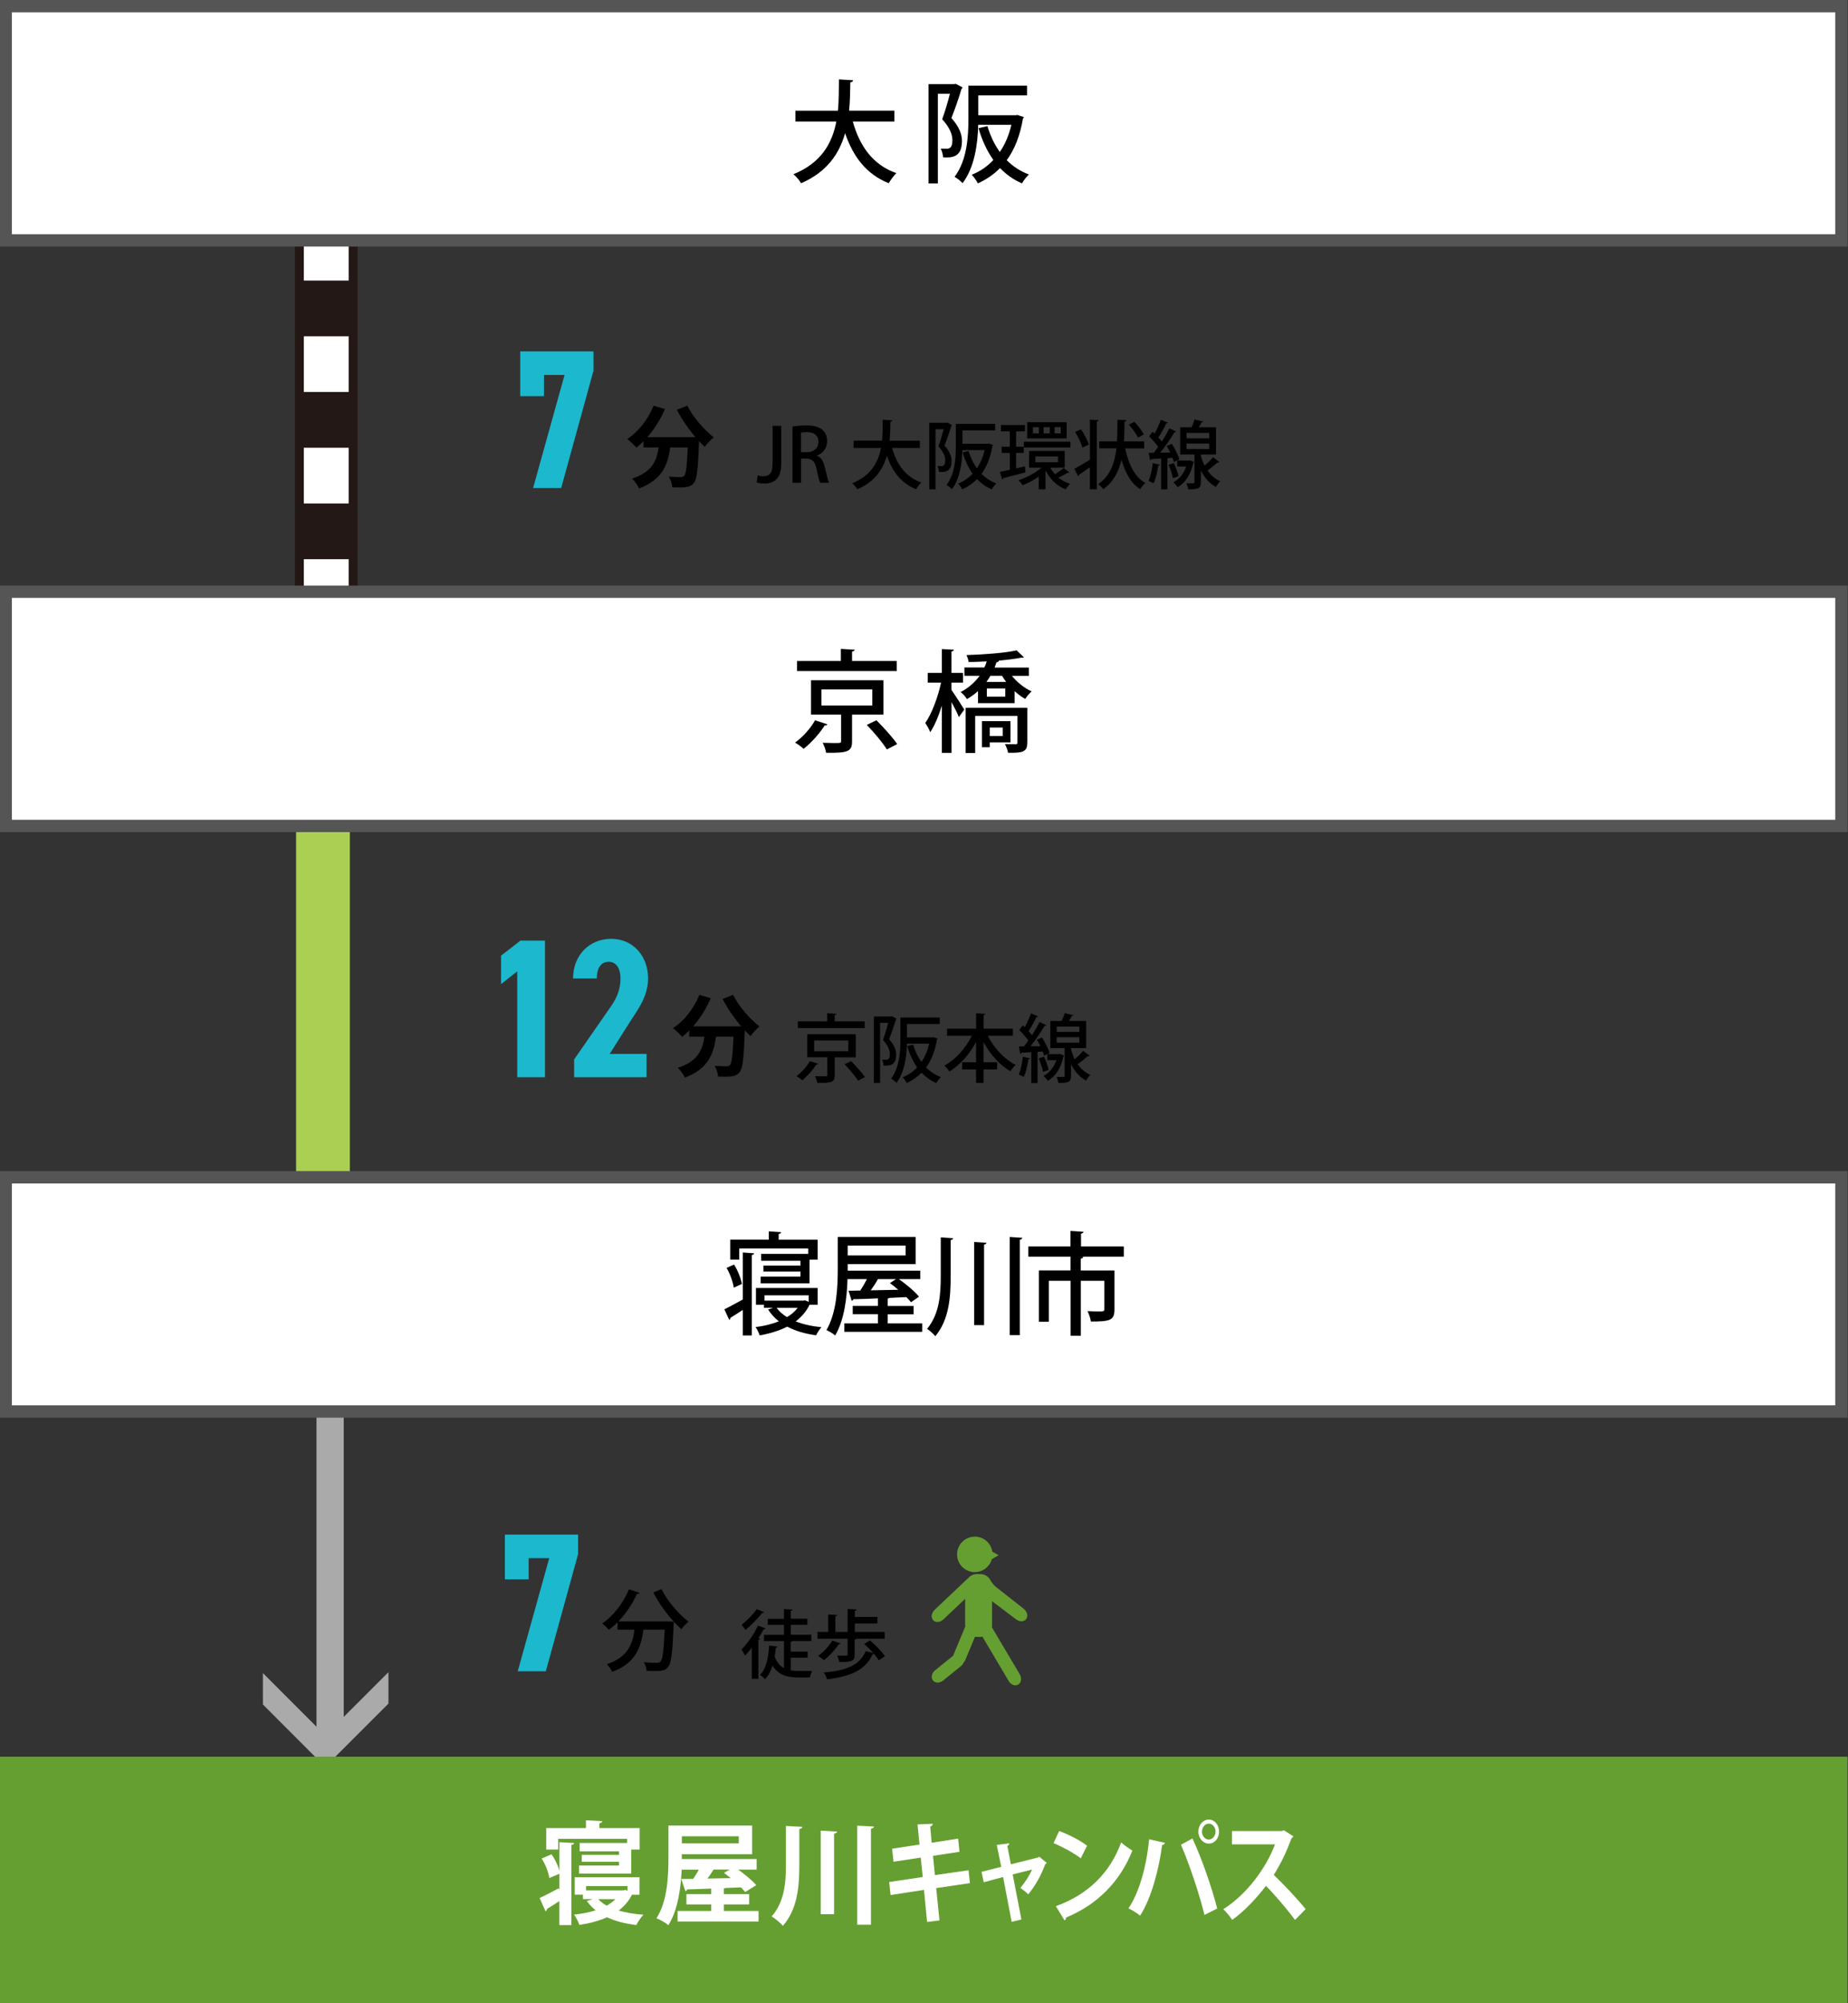<?xml version="1.0" encoding="UTF-8"?><svg id="_レイヤー_2のコピー" xmlns="http://www.w3.org/2000/svg" viewBox="0 0 300 325"><rect x="0" y="0" width="300" height="325" fill="#333333" stroke="none"/><line x1="52.96" y1="39.69" x2="52.96" y2="96.54" fill="none" stroke="#231815" stroke-width="10.19"/><line x1="52.96" y1="39.69" x2="52.96" y2="45.52" fill="none" stroke="#fff" stroke-width="7.28"/><line x1="52.96" y1="54.56" x2="52.96" y2="86.2" fill="none" stroke="#fff" stroke-dasharray="0 0 9.04 9.04" stroke-width="7.28"/><line x1="52.96" y1="90.72" x2="52.96" y2="96.54" fill="none" stroke="#fff" stroke-width="7.28"/><line x1="52.43" y1="112" x2="52.43" y2="214" fill="none" stroke="#aacf52" stroke-miterlimit="10" stroke-width="8.73"/><path d="m84.45,64.27v-7.26h11.89v3.15l-5.24,19.02h-4.56l5.11-18.35h-3.34v3.44h-3.86Z" fill="#1bb8ce" stroke-width="0"/><path d="m111.57,65.8c.91,1.84,2.72,3.93,4.3,5.15-.46.36-1.13,1.06-1.46,1.55-.3-.27-.61-.59-.93-.93v.1c-.16,4.37-.33,6.08-.84,6.68-.36.46-.75.61-1.32.68-.49.07-1.33.07-2.18.04-.03-.52-.26-1.24-.56-1.74.8.06,1.55.07,1.91.07.26,0,.42-.03.58-.2.29-.3.45-1.59.58-4.61h-2.85c-.36,2.78-1.3,5.25-5.05,6.65-.22-.49-.72-1.2-1.14-1.59,3.27-1.06,4.02-2.95,4.31-5.06h-2.45v-1.01c-.38.39-.77.74-1.16,1.04-.32-.39-1.06-1.08-1.48-1.39,1.81-1.21,3.4-3.21,4.27-5.41l1.85.54c-.71,1.66-1.72,3.25-2.86,4.56h7.81c-1.14-1.33-2.23-2.92-3.02-4.44l1.69-.68Z" stroke-width="0"/><path d="m126.82,75.25c0,2.44-1.16,3.2-2.78,3.2-.42,0-.92-.07-1.21-.18l.17-1.16c.23.08.54.15.92.15.93,0,1.5-.41,1.5-2.05v-6.13h1.4v6.18Z" stroke-width="0"/><path d="m132.61,73.93c.69.25,1.07.91,1.29,1.88.28,1.21.51,2.16.69,2.51h-1.45c-.13-.27-.35-1.07-.58-2.21-.25-1.23-.7-1.7-1.68-1.7h-.84v3.91h-1.39v-9.11c.59-.11,1.41-.19,2.25-.19,1.21,0,2.05.22,2.63.74.48.42.74,1.06.74,1.81,0,1.18-.72,1.99-1.65,2.34v.02Zm-1.63-.57c1.16,0,1.88-.66,1.88-1.65,0-1.19-.84-1.6-1.85-1.6-.47,0-.81.04-.98.08v3.17h.94Z" stroke-width="0"/><path d="m149.33,72.67h-4.51c.75,2.68,2.21,4.73,4.74,5.61-.28.25-.65.76-.83,1.1-2.43-.98-3.86-2.85-4.76-5.44-.62,2.18-1.93,4.21-4.79,5.44-.17-.31-.52-.72-.83-.98,3.07-1.24,4.22-3.42,4.67-5.73h-4.45v-1.18h4.62c.11-1.16.1-2.33.11-3.4l1.54.1c-.01.12-.11.21-.3.23-.01.95-.02,2-.13,3.08h4.92v1.18Z" stroke-width="0"/><path d="m153.8,68.57l.74.39c-.01.06-.06.13-.11.16-.28.94-.71,2.2-1.1,3.17.84.95,1.15,1.75,1.15,2.5,0,1.86-1.19,1.81-2.05,1.77-.01-.28-.12-.7-.25-.95.24.01.48.01.65.01.35,0,.62-.16.62-.93,0-.62-.29-1.38-1.11-2.27.31-.85.63-1.94.85-2.78h-1.32v9.75h-1.01v-10.79h2.79l.17-.04Zm2.45,3.42h4.08c.17-.02.18-.04.19-.04.04.02.07.04.68.23-.02.08-.06.13-.1.18-.31,1.86-.92,3.36-1.76,4.51.68.68,1.48,1.21,2.41,1.56-.25.23-.59.66-.75.97-.93-.4-1.71-.97-2.39-1.67-.69.7-1.5,1.26-2.41,1.67-.13-.28-.43-.71-.66-.94.88-.35,1.68-.88,2.35-1.61-.7-.98-1.23-2.14-1.62-3.45l.97-.23c.31,1.04.76,1.99,1.35,2.81.55-.82.99-1.81,1.25-2.96h-3.61c-.05,2-.37,4.61-1.7,6.35-.17-.21-.63-.57-.87-.69,1.39-1.83,1.51-4.45,1.51-6.37v-3.54h6.38v1.05h-5.31v2.16Z" stroke-width="0"/><path d="m166.37,75.66l.11.98c-1.33.35-2.73.71-3.61.93-.01.11-.1.18-.19.21l-.36-1.22c.45-.08,1-.21,1.61-.34v-2.74h-1.32v-1.01h1.32v-2.49h-1.44v-1.03h3.9v1.03h-1.44v2.49h1.23v1.01h-1.23v2.51l1.42-.33Zm4.13.21c.21.39.46.75.76,1.07.47-.28,1.06-.7,1.41-1l.92.7c-.06.06-.14.08-.28.06-.37.22-1,.57-1.49.78.54.45,1.2.81,1.9,1.01-.24.22-.56.63-.72.91-1.4-.54-2.51-1.64-3.21-2.99l-.07.06v2.91h-1.09v-2.06c-.84.59-1.76,1.07-2.62,1.4-.16-.24-.45-.62-.66-.81,1.29-.41,2.74-1.2,3.74-2.04h-2.03v-2.7h5.78v2.7h-2.34Zm-4.29-4.2h7.56v.93h-7.56v-.93Zm6.95-3.17v2.62h-6.41v-2.62h6.41Zm-4.51,1.81v-1.01h-.97v1.01h.97Zm-.58,3.75v.93h3.69v-.93h-3.69Zm2.34-3.75v-1.01h-1v1.01h1Zm1.79,0v-1.01h-1.01v1.01h1.01Z" stroke-width="0"/><path d="m176.93,68.08l1.41.08c-.01.11-.08.17-.29.21v11.01h-1.12v-3.57c-.66.47-1.3.92-1.77,1.21.01.11-.05.21-.13.25l-.63-1.22c.65-.33,1.59-.89,2.54-1.46v-6.51Zm-1.44,1.57c.52.77,1.06,1.8,1.27,2.46-.43.24-.74.37-1.05.51-.17-.68-.69-1.75-1.18-2.55l.97-.42Zm10.26,3.1h-3.09c.52,2.5,1.51,4.61,3.27,5.62-.28.22-.65.68-.84,1-1.5-.99-2.43-2.67-3.03-4.77-.45,1.9-1.3,3.58-2.96,4.77-.18-.28-.54-.63-.83-.82,1.97-1.33,2.69-3.44,2.97-5.81h-2.79v-1.13h2.88c.07-1.16.06-2.35.07-3.52l1.48.08c-.01.13-.12.21-.33.23-.01,1.05-.02,2.14-.08,3.21h3.27v1.13Zm-1.6-4.31c.58.6,1.24,1.45,1.53,2.04l-.94.51c-.27-.58-.91-1.46-1.48-2.09l.89-.46Z" stroke-width="0"/><path d="m188.28,75.4c-.02.12-.13.15-.25.13-.15,1.01-.4,2.17-.76,2.88-.21-.13-.58-.3-.82-.4.33-.68.55-1.82.69-2.88l1.15.27Zm2.28-.46c-.05-.19-.12-.42-.22-.66l-.83.06v5.06h-1.01v-5c-.6.02-1.15.06-1.58.07-.02.11-.12.16-.21.17l-.24-1.18h.84c.23-.29.47-.62.7-.95-.36-.54-.94-1.22-1.47-1.71l.57-.76c.11.1.22.19.33.3.37-.7.78-1.58,1.01-2.24l1.16.48c-.05.07-.15.11-.29.11-.3.68-.82,1.62-1.27,2.29.22.23.4.45.56.66.47-.74.91-1.5,1.23-2.14l1.12.52c-.06.07-.16.11-.31.11-.58.98-1.47,2.29-2.29,3.31l1.62-.02c-.18-.37-.37-.74-.58-1.06l.83-.35c.52.8,1.05,1.85,1.23,2.53l-.89.41Zm.01.18c.31.68.62,1.56.75,2.14-.25.08-.5.18-.91.33-.11-.59-.41-1.5-.7-2.18l.86-.28Zm2.63-.43l.63.25c-.01.06-.06.12-.11.14-.41,1.92-1.3,3.23-2.53,3.95-.15-.22-.51-.63-.71-.78.94-.51,1.68-1.36,2.09-2.57h-1.47v-.97h1.93l.18-.02Zm1.74-.95c0,.43.4,1.39.6,1.81.49-.43,1.04-.97,1.38-1.38.92.72.98.76,1.04.8-.05.07-.17.1-.31.07-.41.37-1.06.9-1.63,1.3.51.71,1.17,1.34,2.06,1.74-.22.19-.54.64-.7.92-1.16-.63-1.93-1.64-2.44-2.7v1.94c0,1-.36,1.15-2.04,1.15-.04-.29-.17-.71-.29-.99.24,0,.48.01.68.01.62,0,.62-.01.62-.18v-4.49h-2.32v-4.42h1.85c.19-.41.37-.88.48-1.26l1.41.33c-.04.1-.13.13-.29.15-.11.23-.26.51-.42.78h2.78v4.42h-2.45Zm-2.32-3.51v.88h3.68v-.88h-3.68Zm0,1.73v.89h3.68v-.89h-3.68Z" stroke-width="0"/><path d="m88.47,174.77h-4.5v-17.19l-2.63,2.09v-4.63l3.15-2.44h3.98v22.17Z" fill="#1bb8ce" stroke-width="0"/><path d="m104.96,174.77h-11.76v-2.89l6.07-8.74c1.09-1.61,1.45-2.96,1.45-4.4,0-1.86-.84-2.7-1.9-2.7-1.16,0-1.93.87-1.93,2.7h-3.86c0-3.82,2.7-6.43,6.2-6.43s5.98,2.76,5.98,6.43c0,2.92-1.74,5.17-2.86,6.91l-3.37,5.33h5.98v3.79Z" fill="#1bb8ce" stroke-width="0"/><path d="m119,161.39c.91,1.84,2.72,3.93,4.3,5.15-.46.36-1.13,1.06-1.46,1.55-.3-.27-.61-.59-.93-.93v.1c-.16,4.37-.33,6.08-.84,6.68-.36.46-.75.61-1.32.68-.49.07-1.33.07-2.18.04-.03-.52-.26-1.24-.56-1.74.8.06,1.55.07,1.91.07.26,0,.42-.03.58-.2.29-.3.45-1.59.58-4.61h-2.85c-.36,2.78-1.3,5.25-5.05,6.65-.22-.49-.72-1.2-1.14-1.59,3.27-1.06,4.02-2.95,4.31-5.06h-2.45v-1.01c-.38.39-.77.74-1.16,1.04-.32-.39-1.06-1.08-1.48-1.39,1.81-1.21,3.4-3.21,4.27-5.41l1.85.54c-.71,1.66-1.72,3.25-2.86,4.56h7.81c-1.14-1.33-2.23-2.92-3.02-4.44l1.69-.68Z" stroke-width="0"/><path d="m132.81,172.59c-.04.08-.13.13-.29.12-.5.8-1.42,1.86-2.29,2.55-.24-.23-.66-.53-.93-.68.86-.62,1.74-1.62,2.17-2.43l1.34.43Zm7.56-6.89v1.1h-10.85v-1.1h4.77v-1.32l1.51.1c-.01.1-.1.17-.29.19v1.03h4.86Zm-1.45,5.84h-3.42v2.9c0,1.11-.42,1.28-2.82,1.25-.05-.33-.22-.77-.37-1.09.43.01.88.02,1.22.02.74,0,.78,0,.78-.22v-2.87h-3.27v-3.74h7.88v3.74Zm-6.75-2.74v1.75h5.54v-1.75h-5.54Zm7.12,6.53c-.43-.71-1.39-1.86-2.18-2.67l1.05-.51c.77.78,1.77,1.87,2.26,2.59l-1.12.58Z" stroke-width="0"/><path d="m144.8,164.88l.74.39c-.01.06-.06.13-.11.16-.28.94-.71,2.2-1.1,3.17.84.95,1.15,1.75,1.15,2.5,0,1.86-1.19,1.81-2.05,1.77-.01-.28-.12-.7-.25-.95.24.01.48.01.65.01.35,0,.62-.16.62-.93,0-.62-.29-1.38-1.11-2.27.31-.85.63-1.94.85-2.78h-1.32v9.75h-1.01v-10.79h2.79l.17-.04Zm2.45,3.42h4.08c.17-.02.18-.04.19-.04.04.02.07.04.68.23-.02.08-.06.13-.1.18-.31,1.86-.92,3.36-1.76,4.51.68.68,1.48,1.21,2.41,1.56-.25.23-.59.66-.75.97-.93-.4-1.71-.97-2.39-1.67-.69.7-1.5,1.26-2.41,1.67-.13-.28-.43-.71-.66-.94.88-.35,1.68-.88,2.35-1.61-.7-.98-1.23-2.14-1.62-3.45l.97-.23c.31,1.04.76,1.99,1.35,2.81.55-.82.99-1.81,1.25-2.96h-3.61c-.05,2-.37,4.61-1.7,6.35-.17-.21-.63-.57-.87-.69,1.39-1.83,1.51-4.45,1.51-6.37v-3.54h6.38v1.05h-5.31v2.16Z" stroke-width="0"/><path d="m164.42,168.04h-4.06c.99,1.98,2.68,3.8,4.53,4.74-.28.23-.68.7-.87,1.01-1.75-1-3.28-2.74-4.36-4.73v3.28h2.21v1.16h-2.21v2.18h-1.21v-2.18h-2.26v-1.16h2.26v-3.28c-1.09,2.02-2.61,3.73-4.33,4.77-.19-.29-.57-.72-.82-.95,1.8-.95,3.46-2.82,4.47-4.84h-4.03v-1.16h4.72v-2.49l1.5.1c-.01.1-.1.17-.29.21v2.19h4.76v1.16Z" stroke-width="0"/><path d="m167.2,171.71c-.02.12-.13.15-.25.13-.15,1.01-.4,2.17-.76,2.88-.21-.13-.58-.3-.82-.4.33-.68.55-1.82.69-2.88l1.15.27Zm2.28-.46c-.05-.19-.12-.42-.22-.66l-.83.06v5.06h-1.01v-5c-.6.02-1.15.06-1.58.07-.02.11-.12.16-.21.17l-.24-1.18h.84c.23-.29.47-.62.7-.95-.36-.54-.94-1.22-1.47-1.71l.57-.76c.11.1.22.19.33.3.37-.7.78-1.58,1.01-2.24l1.16.48c-.05.07-.15.11-.29.11-.3.68-.82,1.62-1.27,2.29.22.23.4.45.56.66.47-.74.91-1.5,1.23-2.14l1.12.52c-.06.07-.16.11-.31.11-.58.98-1.47,2.29-2.29,3.31l1.62-.02c-.18-.37-.37-.74-.58-1.06l.83-.35c.52.8,1.05,1.85,1.23,2.53l-.89.41Zm.01.18c.31.68.62,1.56.75,2.14-.25.08-.5.18-.91.33-.11-.59-.41-1.5-.7-2.18l.86-.28Zm2.63-.43l.63.25c-.01.06-.06.12-.11.14-.41,1.92-1.3,3.23-2.53,3.95-.15-.22-.51-.63-.71-.78.94-.51,1.68-1.36,2.09-2.57h-1.47v-.97h1.93l.18-.02Zm1.74-.95c0,.43.4,1.39.6,1.81.49-.43,1.04-.97,1.38-1.38.92.72.98.76,1.04.8-.05.07-.17.1-.31.07-.41.37-1.06.9-1.63,1.3.51.71,1.17,1.34,2.06,1.74-.22.19-.54.64-.7.92-1.16-.63-1.93-1.64-2.44-2.7v1.94c0,1-.36,1.15-2.04,1.15-.04-.29-.17-.71-.29-.99.24,0,.48.01.68.01.62,0,.62-.01.62-.18v-4.49h-2.32v-4.42h1.85c.19-.41.37-.88.48-1.26l1.41.33c-.04.1-.13.13-.29.15-.11.23-.26.51-.42.78h2.78v4.42h-2.45Zm-2.32-3.51v.88h3.68v-.88h-3.68Zm0,1.73v.89h3.68v-.89h-3.68Z" stroke-width="0"/><path d="m124.28,264.19c-.05.08-.15.12-.3.12-.25.48-.54.98-.86,1.46l.28.1c-.04.07-.12.16-.29.17v6.32h-1.07v-5.02c-.36.46-.72.89-1.09,1.27-.11-.24-.4-.77-.57-1,.92-.92,2-2.45,2.68-3.89l1.22.47Zm-.24-2.64c-.06.1-.17.12-.29.11-.66.83-1.79,2-2.73,2.78-.15-.23-.43-.63-.63-.83.86-.68,1.91-1.73,2.45-2.55l1.2.49Zm4.32,7.4v2.04c.42.08.87.11,1.33.11.34,0,1.69,0,2.15-.01-.15.25-.3.76-.35,1.05h-1.88c-1.81,0-3.23-.36-4.19-1.92-.28.89-.68,1.65-1.23,2.2-.18-.21-.57-.53-.81-.69.98-.94,1.35-2.73,1.48-4.77l1.33.18c-.01.11-.1.17-.25.18-.05.49-.1.99-.18,1.45.35.94.87,1.52,1.51,1.86v-4.39h-3.25v-1.01h3.25v-1.62h-2.63v-.98h2.63v-1.58l1.38.08c-.01.1-.08.16-.28.19v1.3h2.7v.98h-2.7v1.62h3.34v1.01h-3.08c-.04.07-.11.11-.27.13v1.59h2.75v.99h-2.75Z" stroke-width="0"/><path d="m138.75,268.46c0,1.06-.46,1.18-2.5,1.18-.05-.33-.22-.75-.36-1.04.37.01.76.02,1.05.02.63,0,.66,0,.66-.21v-2.55h-4.89v-1.09h1.74v-2.84l1.45.08c-.01.11-.1.17-.29.21v2.55h1.99v-3.74l1.45.08c-.01.11-.08.17-.28.21v1.01h3.67v1.05h-3.67v1.39h4.85v1.09h-4.61c-.02.07-.11.12-.27.15v2.44Zm-2.29-1.82c-.04.08-.14.13-.3.12-.6.91-1.54,1.93-2.4,2.57-.24-.21-.68-.52-.95-.69.86-.58,1.76-1.56,2.31-2.49l1.35.48Zm4.76-.51c.88.74,1.96,1.81,2.43,2.57l-.99.66c-.18-.3-.46-.66-.77-1.05-.05.05-.12.06-.23.07-1.16,2.53-3.45,3.58-7.4,4.07-.08-.36-.33-.83-.54-1.11,3.65-.3,5.85-1.17,6.82-3.46l1.23.3c-.45-.51-.98-1.04-1.47-1.47l.93-.58Z" stroke-width="0"/><line x1="53.59" y1="204" x2="53.59" y2="282.58" fill="none" stroke="#aaa" stroke-miterlimit="10" stroke-width="4.42"/><polygon points="63.06 276.39 63.06 271.29 52.79 281.55 42.68 271.44 42.68 276.53 52.79 286.65 63.06 276.39" fill="#aaa" stroke-width="0"/><path d="m81.96,256.23v-7.26h11.89v3.15l-5.24,19.02h-4.56l5.11-18.35h-3.34v3.44h-3.86Z" fill="#1bb8ce" stroke-width="0"/><path d="m107.38,257.81c.94,1.92,2.81,4.09,4.4,5.28-.36.29-.9.84-1.16,1.22-.4-.35-.81-.75-1.23-1.2,0,.12-.01.29-.03.45-.19,4.6-.39,6.31-.9,6.89-.33.42-.68.54-1.21.61-.23.03-.55.04-.91.04-.42,0-.9-.01-1.37-.04-.01-.42-.2-1-.45-1.39.9.09,1.74.1,2.08.1.29,0,.46-.04.62-.2.35-.36.54-1.75.68-5.18h-3.43c-.41,2.71-1.17,5.41-5.08,6.84-.16-.36-.56-.93-.88-1.23,3.4-1.13,4.18-3.27,4.5-5.61h-2.76v-1.19c-.45.45-.91.85-1.39,1.21-.25-.27-.77-.78-1.08-1.03,1.75-1.19,3.41-3.3,4.33-5.54l1.71.58c-.06.12-.2.19-.41.16-.74,1.63-1.81,3.21-3.01,4.47h8.22s.78.06.78.06c-1.26-1.36-2.49-3.1-3.34-4.76l1.33-.54Z" stroke-width="0"/><path d="m158.25,255.05c1.32,0,2.42-.89,2.76-2.1l1.1-.63-1.02-.59c-.22-1.38-1.4-2.43-2.84-2.43-1.59,0-2.88,1.29-2.88,2.88s1.29,2.88,2.88,2.88Z" fill="#669f31" stroke-width="0"/><path d="m166.21,261.02l-4.61-3.62c-.23-.18-.47-.52-.71-.83-.29-.71-.97-1.2-1.77-1.2h-.52c-.62,0-1.17.3-1.52.77-.05.03-.1.06-.14.1l-5.24,4.96c-.51.51-.6,1.26-.2,1.67.4.42,1.14.35,1.66-.15l3.52-3.33v4.22c0,.09.01.17.03.25l-1.9,4.56c-.03.06-.03.12-.05.19-.01,0-.03.01-.04.02l-2.91,2.35c-.56.45-.72,1.19-.36,1.65.36.46,1.1.46,1.66.01l2.91-2.35c.21-.17.34-.38.43-.59.1-.11.18-.23.25-.37l1.58-3.79c.11.02.21.03.32.03h.52c.13,0,.25-.01.37-.04l4.24,7.16c.35.63,1.05.91,1.55.62.5-.29.63-1.04.27-1.67l-4.54-7.66c.02-.12.04-.24.04-.36v-3.85l3.86,2.92c.56.45,1.3.45,1.66,0,.36-.46.2-1.2-.35-1.65Z" fill="#669f31" stroke-width="0"/><rect x=".93" y="191" width="298" height="38" fill="#fff" stroke-width="0"/><path d="m297.93,192v36H1.93v-36h296m2-2H-.07v40h300v-40h0Z" fill="#555" stroke-width="0"/><rect x=".93" y="96" width="298" height="38" fill="#fff" stroke-width="0"/><path d="m297.93,97v36H1.93v-36h296m2-2H-.07v40h300v-40h0Z" fill="#555" stroke-width="0"/><rect x=".93" y="1" width="298" height="38" fill="#fff" stroke-width="0"/><path d="m297.93,2v36H1.93V2h296m2-2H-.07v40h300V0h0Z" fill="#555" stroke-width="0"/><rect x="-.07" y="285" width="300" height="40" fill="#669f31" stroke-width="0"/><path d="m145.17,19.72h-6.73c1.12,4,3.29,7.06,7.08,8.37-.41.38-.97,1.13-1.24,1.64-3.62-1.46-5.76-4.25-7.09-8.12-.92,3.26-2.88,6.28-7.15,8.12-.25-.47-.77-1.08-1.24-1.46,4.57-1.85,6.3-5.1,6.97-8.55h-6.64v-1.76h6.9c.16-1.73.14-3.48.16-5.08l2.3.14c-.02.18-.16.31-.45.34-.02,1.42-.04,2.99-.2,4.59h7.35v1.76Z" stroke-width="0"/><path d="m155.15,13.6l1.1.58c-.02.09-.09.2-.16.23-.41,1.4-1.06,3.28-1.64,4.74,1.26,1.42,1.71,2.61,1.71,3.73,0,2.77-1.78,2.7-3.06,2.65-.02-.41-.18-1.04-.38-1.42.36.02.72.02.97.02.52,0,.92-.23.92-1.39,0-.92-.43-2.05-1.66-3.39.47-1.26.94-2.9,1.26-4.14h-1.96v14.55h-1.51V13.65h4.16l.25-.05Zm3.66,5.1h6.09c.25-.04.27-.05.29-.05.05.04.11.05,1.01.34-.04.13-.09.2-.14.27-.47,2.77-1.37,5.01-2.63,6.73,1.01,1.01,2.21,1.8,3.6,2.32-.38.34-.88.99-1.12,1.44-1.39-.59-2.56-1.44-3.57-2.48-1.03,1.04-2.23,1.87-3.6,2.48-.2-.41-.65-1.06-.99-1.4,1.31-.52,2.5-1.31,3.51-2.4-1.04-1.46-1.84-3.19-2.41-5.15l1.44-.34c.47,1.55,1.13,2.97,2.02,4.2.83-1.22,1.48-2.7,1.87-4.41h-5.38c-.07,2.99-.56,6.88-2.54,9.47-.25-.31-.94-.85-1.3-1.03,2.07-2.74,2.25-6.64,2.25-9.51v-5.28h9.52v1.57h-7.92v3.22Z" stroke-width="0"/><path d="m134.31,117.51c-.05.13-.2.2-.43.18-.74,1.19-2.12,2.77-3.42,3.8-.36-.34-.99-.79-1.39-1.01,1.28-.92,2.59-2.41,3.24-3.62l2,.65Zm11.27-10.28v1.64h-16.19v-1.64h7.11v-1.96l2.25.14c-.02.14-.14.25-.43.29v1.53h7.26Zm-2.16,8.71h-5.1v4.32c0,1.66-.63,1.91-4.21,1.87-.07-.49-.32-1.15-.56-1.62.65.02,1.31.04,1.82.04,1.1,0,1.17,0,1.17-.32v-4.29h-4.88v-5.58h11.76v5.58Zm-10.07-4.09v2.61h8.26v-2.61h-8.26Zm10.62,9.74c-.65-1.06-2.07-2.77-3.26-3.98l1.57-.76c1.15,1.17,2.65,2.79,3.37,3.87l-1.67.86Z" stroke-width="0"/><path d="m154.47,111.95c.52.72,1.78,2.7,2.07,3.17l-.88,1.22c-.22-.58-.72-1.57-1.19-2.43v8.23h-1.57v-7.67c-.52,1.69-1.19,3.29-1.89,4.32-.16-.45-.54-1.12-.81-1.49,1.06-1.49,2.07-4.21,2.57-6.55h-2.16v-1.58h2.29v-3.87l1.96.11c-.02.14-.13.23-.4.29v3.47h1.87v1.58h-1.87v1.21Zm9.79-2.32c.83,1.04,2.04,2.02,3.22,2.54-.34.27-.81.83-1.04,1.22-.59-.32-1.19-.76-1.73-1.26v1.95h-5.94v-1.96c-.52.47-1.12.9-1.8,1.3-.22-.38-.68-.92-1.04-1.13,1.37-.72,2.38-1.66,3.1-2.65h-2.47v-1.35h3.24c.16-.32.29-.67.38-.99-.99.05-2,.09-2.93.11-.04-.31-.2-.83-.36-1.13,2.84-.09,6.28-.34,8.14-.77l1.19,1.13c-.07.07-.2.09-.4.05-.97.2-2.29.36-3.71.49h.04c-.02.16-.14.25-.38.27-.09.27-.2.56-.31.85h5.56v1.35h-2.75Zm2.5,10.86c0,.74-.14,1.15-.68,1.41-.54.23-1.3.23-2.43.23-.07-.43-.31-1.03-.5-1.4.76.02,1.51.02,1.73.02.23-.02.29-.07.29-.27v-4.34h-6.86v6.03h-1.55v-7.35h10.01v5.67Zm-6.09-.05v.79h-1.26v-4.23h4.63v3.44h-3.37Zm.11-10.8c-.2.34-.41.67-.65.99h3.21c-.25-.32-.47-.65-.67-.99h-1.89Zm2.41,2.05h-2.99v1.33h2.99v-1.33Zm-2.52,6.34v1.39h2.11v-1.39h-2.11Z" stroke-width="0"/><path d="m117.6,212.41c.78-.36,1.84-.97,2.98-1.58v-7.63l1.84.13c-.02.14-.12.23-.37.29v13.04h-1.47v-4.14c-.74.49-1.47.95-2.01,1.28,0,.14-.08.29-.19.34l-.78-1.71Zm1.57-7.24c.61.95,1.1,2.25,1.27,3.13l-1.32.61c-.12-.88-.59-2.23-1.17-3.21l1.22-.54Zm.83-2.65v1.84h-1.46v-3.24h6.26v-1.35l2,.13c-.02.16-.14.25-.39.31v.92h6.33v3.24h-1.32v3.84h-7.94v-1.1h6.46v-.81h-6.01v-.97h6.01v-.79h-6.38v-1.12h7.65v-.88h-11.22Zm12.74,9.16h-1.32c-.54,1.1-1.3,1.98-2.25,2.7,1.2.47,2.62.79,4.18.94-.3.32-.68.92-.86,1.31-1.78-.23-3.37-.7-4.69-1.4-1.34.68-2.86,1.13-4.48,1.42-.12-.4-.42-1.01-.66-1.35,1.34-.16,2.64-.47,3.77-.94-.69-.54-1.29-1.19-1.74-1.91l.79-.27h-1.46v-.5h-1.3v-2.72h10.02v2.72Zm-1.46-1.53h-7.17v.86h6.33l.25-.05.59.25v-1.06Zm-5.21,2.03c.42.58,1,1.08,1.69,1.51.69-.41,1.29-.92,1.73-1.51h-3.42Z" stroke-width="0"/><path d="m144.09,214.7h5.62v1.37h-12.64v-1.37h5.45v-1.49h-4.09v-1.35h4.09v-1.22c-1.52.07-2.91.13-3.99.14-.03.14-.15.23-.27.25l-.51-1.62,1.91-.04c.36-.54.75-1.21,1.07-1.85h-3.15c-.08,2.97-.51,6.61-2,9.15-.3-.29-1.01-.72-1.42-.88,1.69-2.88,1.84-7.02,1.84-9.94v-5.17h12.64v4.41h-11.03v1.06h11.78v1.37h-3.47c1.18.83,2.57,1.98,3.27,2.85l-1.3.9c-.2-.25-.46-.54-.76-.83-.91.04-1.84.09-2.76.13-.05.05-.15.09-.27.11v1.19h4.21v1.35h-4.21v1.49Zm2.93-12.62h-9.41v1.6h9.41v-1.6Zm-1.57,5.44h-2.93c-.3.56-.73,1.22-1.17,1.82,1.41-.02,2.94-.05,4.47-.09-.44-.4-.91-.76-1.35-1.08l.98-.65Z" stroke-width="0"/><path d="m152.72,200.75l2,.13c-.02.16-.12.25-.39.31v5.8c0,3.51-.25,7.08-2.49,9.79-.3-.36-.93-.94-1.34-1.19,2-2.41,2.22-5.53,2.22-8.61v-6.23Zm5.42.74l2,.13c-.02.16-.14.25-.39.31v13.05h-1.61v-13.49Zm5.77-.81l2.05.14c-.02.14-.12.25-.41.31v15.48h-1.64v-15.93Z" stroke-width="0"/><path d="m182.44,202.22v1.66h-6.87v.02h.29c-.02.16-.14.25-.41.31v1.91h5.47v6.32c0,1.78-.73,1.96-3.82,1.96-.08-.5-.32-1.22-.56-1.69.66.04,1.3.05,1.78.05.81,0,.95,0,.95-.36v-4.61h-3.81v8.91h-1.66v-8.91h-3.54v6.64h-1.61v-8.32h5.14v-2.23h-6.85v-1.66h6.84v-2.52l2.12.14c-.02.14-.14.25-.41.31v2.07h6.96Z" stroke-width="0"/><path d="m90.8,298.87l2.41.14c-.02.14-.14.25-.45.31v13h-1.96v-3.89c-.74.49-1.46.95-2,1.26,0,.18-.09.32-.23.4l-.97-2.16c.81-.36,1.93-.97,3.1-1.58l.11.32v-2.68l-1.64.7c-.11-.88-.61-2.21-1.24-3.17l1.6-.68c.58.79,1.04,1.8,1.28,2.65v-4.61Zm-.18-.54v1.73h-1.95v-3.48h6.45v-1.26l2.65.13c-.02.2-.14.29-.47.36v.77h6.54v3.48h-1.37v3.91h-8.46v-1.31h6.48v-.61h-6.05v-1.12h6.05v-.58h-6.39v-1.35h7.71v-.67h-11.18Zm13.18,9.06h-1.21c-.52,1.04-1.26,1.89-2.16,2.57,1.17.34,2.52.58,4.02.68-.41.41-.9,1.17-1.15,1.67-1.82-.22-3.42-.63-4.75-1.26-1.33.59-2.84.99-4.48,1.24-.18-.47-.56-1.26-.88-1.67,1.26-.13,2.45-.36,3.51-.7-.56-.43-1.03-.94-1.44-1.51l.99-.31h-1.62v-.72h-1.33v-2.83h10.52v2.83Zm-1.93-1.4h-6.73v.7h6.07l.32-.07.34.13v-.76Zm-4.75,2.12c.36.4.83.76,1.37,1.06.54-.31,1.03-.67,1.42-1.06h-2.79Z" fill="#fff" stroke-width="0"/><path d="m117.54,310.03h5.6v1.71h-13.14v-1.71h5.46v-1.06h-4.03v-1.67h4.03v-.9c-1.48.05-2.83.11-3.89.13-.05.16-.18.25-.31.27l-.67-1.96,1.94-.02c.31-.45.63-.97.92-1.49h-2.79c-.13,2.95-.61,6.57-2.16,9-.41-.36-1.39-.92-1.93-1.12,1.8-2.79,1.94-6.9,1.94-9.78v-5.26h13.59v4.65h-11.42v.79h12.15v1.71h-2.99c1.08.79,2.29,1.76,2.93,2.52l-1.8,1.12c-.18-.22-.41-.49-.68-.76l-2.56.11c-.05.04-.13.04-.22.05v.94h4.1v1.67h-4.1v1.06Zm2.39-12.12h-9.24v1.15h9.24v-1.15Zm-1.48,5.4h-2.61c-.27.45-.63.97-.99,1.46,1.21-.02,2.49-.05,3.78-.07-.38-.31-.76-.59-1.1-.85l.92-.54Z" fill="#fff" stroke-width="0"/><path d="m127.6,296.24l2.65.14c-.02.2-.16.29-.49.34v5.78c0,3.51-.27,7.2-2.67,9.94-.41-.49-1.28-1.21-1.82-1.53,2.07-2.36,2.32-5.42,2.32-8.43v-6.25Zm5.64.76l2.65.14c-.02.18-.16.29-.49.34v13.07h-2.16v-13.56Zm5.91-.81l2.74.14c-.02.18-.16.29-.5.36v15.57h-2.23v-16.08Z" fill="#fff" stroke-width="0"/><path d="m151.98,306.32l.53,5.24-2.01.25-.5-5.2-5.43.83-.22-2.11,5.45-.81-.33-3.15-4.42.67-.22-2.11,4.44-.68-.32-3.26,2.46-.11c.02.18-.11.36-.4.45l.23,2.63,4.3-.67.22,2.14-4.3.65.31,3.13,5.46-.79.22,2.09-5.46.81Z" fill="#fff" stroke-width="0"/><path d="m169.94,302.23c-.06.11-.14.14-.25.18-.67,1.84-1.61,3.51-2.77,4.93-.31-.34-.85-.77-1.28-1.04.7-.81,1.5-2.05,1.9-2.99l-3.14.79,1.41,7.31-1.58.38-1.39-7.27-3.14.85-.36-1.69,3.2-.81-.73-3.56,2.03-.25c0,.2-.12.32-.31.43l.57,2.97,4.46-1.12.15-.11,1.22,1.01Z" fill="#fff" stroke-width="0"/><path d="m171.94,297.06c1.55.56,3.4,1.51,4.53,2.38l-1.02,2.05c-1.11-.86-2.94-1.85-4.42-2.47l.91-1.96Zm-.53,12.19c5.21-1.87,8.8-5.4,10.6-10.35.57.54,1.24.97,1.81,1.33-1.92,4.92-5.62,8.75-10.74,10.86-.03.2-.12.4-.26.47l-1.41-2.3Z" fill="#fff" stroke-width="0"/><path d="m189.11,298.99c-.05.16-.19.31-.45.34-.57,4.23-1.81,8.71-3.57,11.45-.54-.43-1.28-.88-1.9-1.17,1.73-2.54,2.92-6.72,3.36-11.22l2.57.59Zm6.42,11.69c-.7-2.92-2.29-7.85-3.81-11.4l1.86-1.01c1.55,3.31,3.22,8.21,4.02,11.36l-2.07,1.04Zm.7-15.48c.93,0,1.67.86,1.67,1.96s-.74,1.94-1.67,1.94-1.69-.88-1.69-1.94c0-1.13.79-1.96,1.69-1.96Zm1.1,1.96c0-.72-.5-1.3-1.1-1.3s-1.1.58-1.1,1.3.5,1.28,1.1,1.28c.63,0,1.1-.61,1.1-1.28Z" fill="#fff" stroke-width="0"/><path d="m209.95,297.91c-.05.14-.16.25-.28.31-.87,2.32-1.67,4-2.89,5.96,1.52,1.44,3.79,3.83,5.17,5.55l-1.72,1.76c-1.21-1.67-3.42-4.25-4.72-5.53-1.46,1.91-3.47,4.1-5.48,5.51-.31-.49-.99-1.31-1.44-1.73,3.85-2.43,6.99-6.75,8.39-10.52h-6.98v-2.16h8.09l.32-.13,1.53.97Z" fill="#fff" stroke-width="0"/></svg>